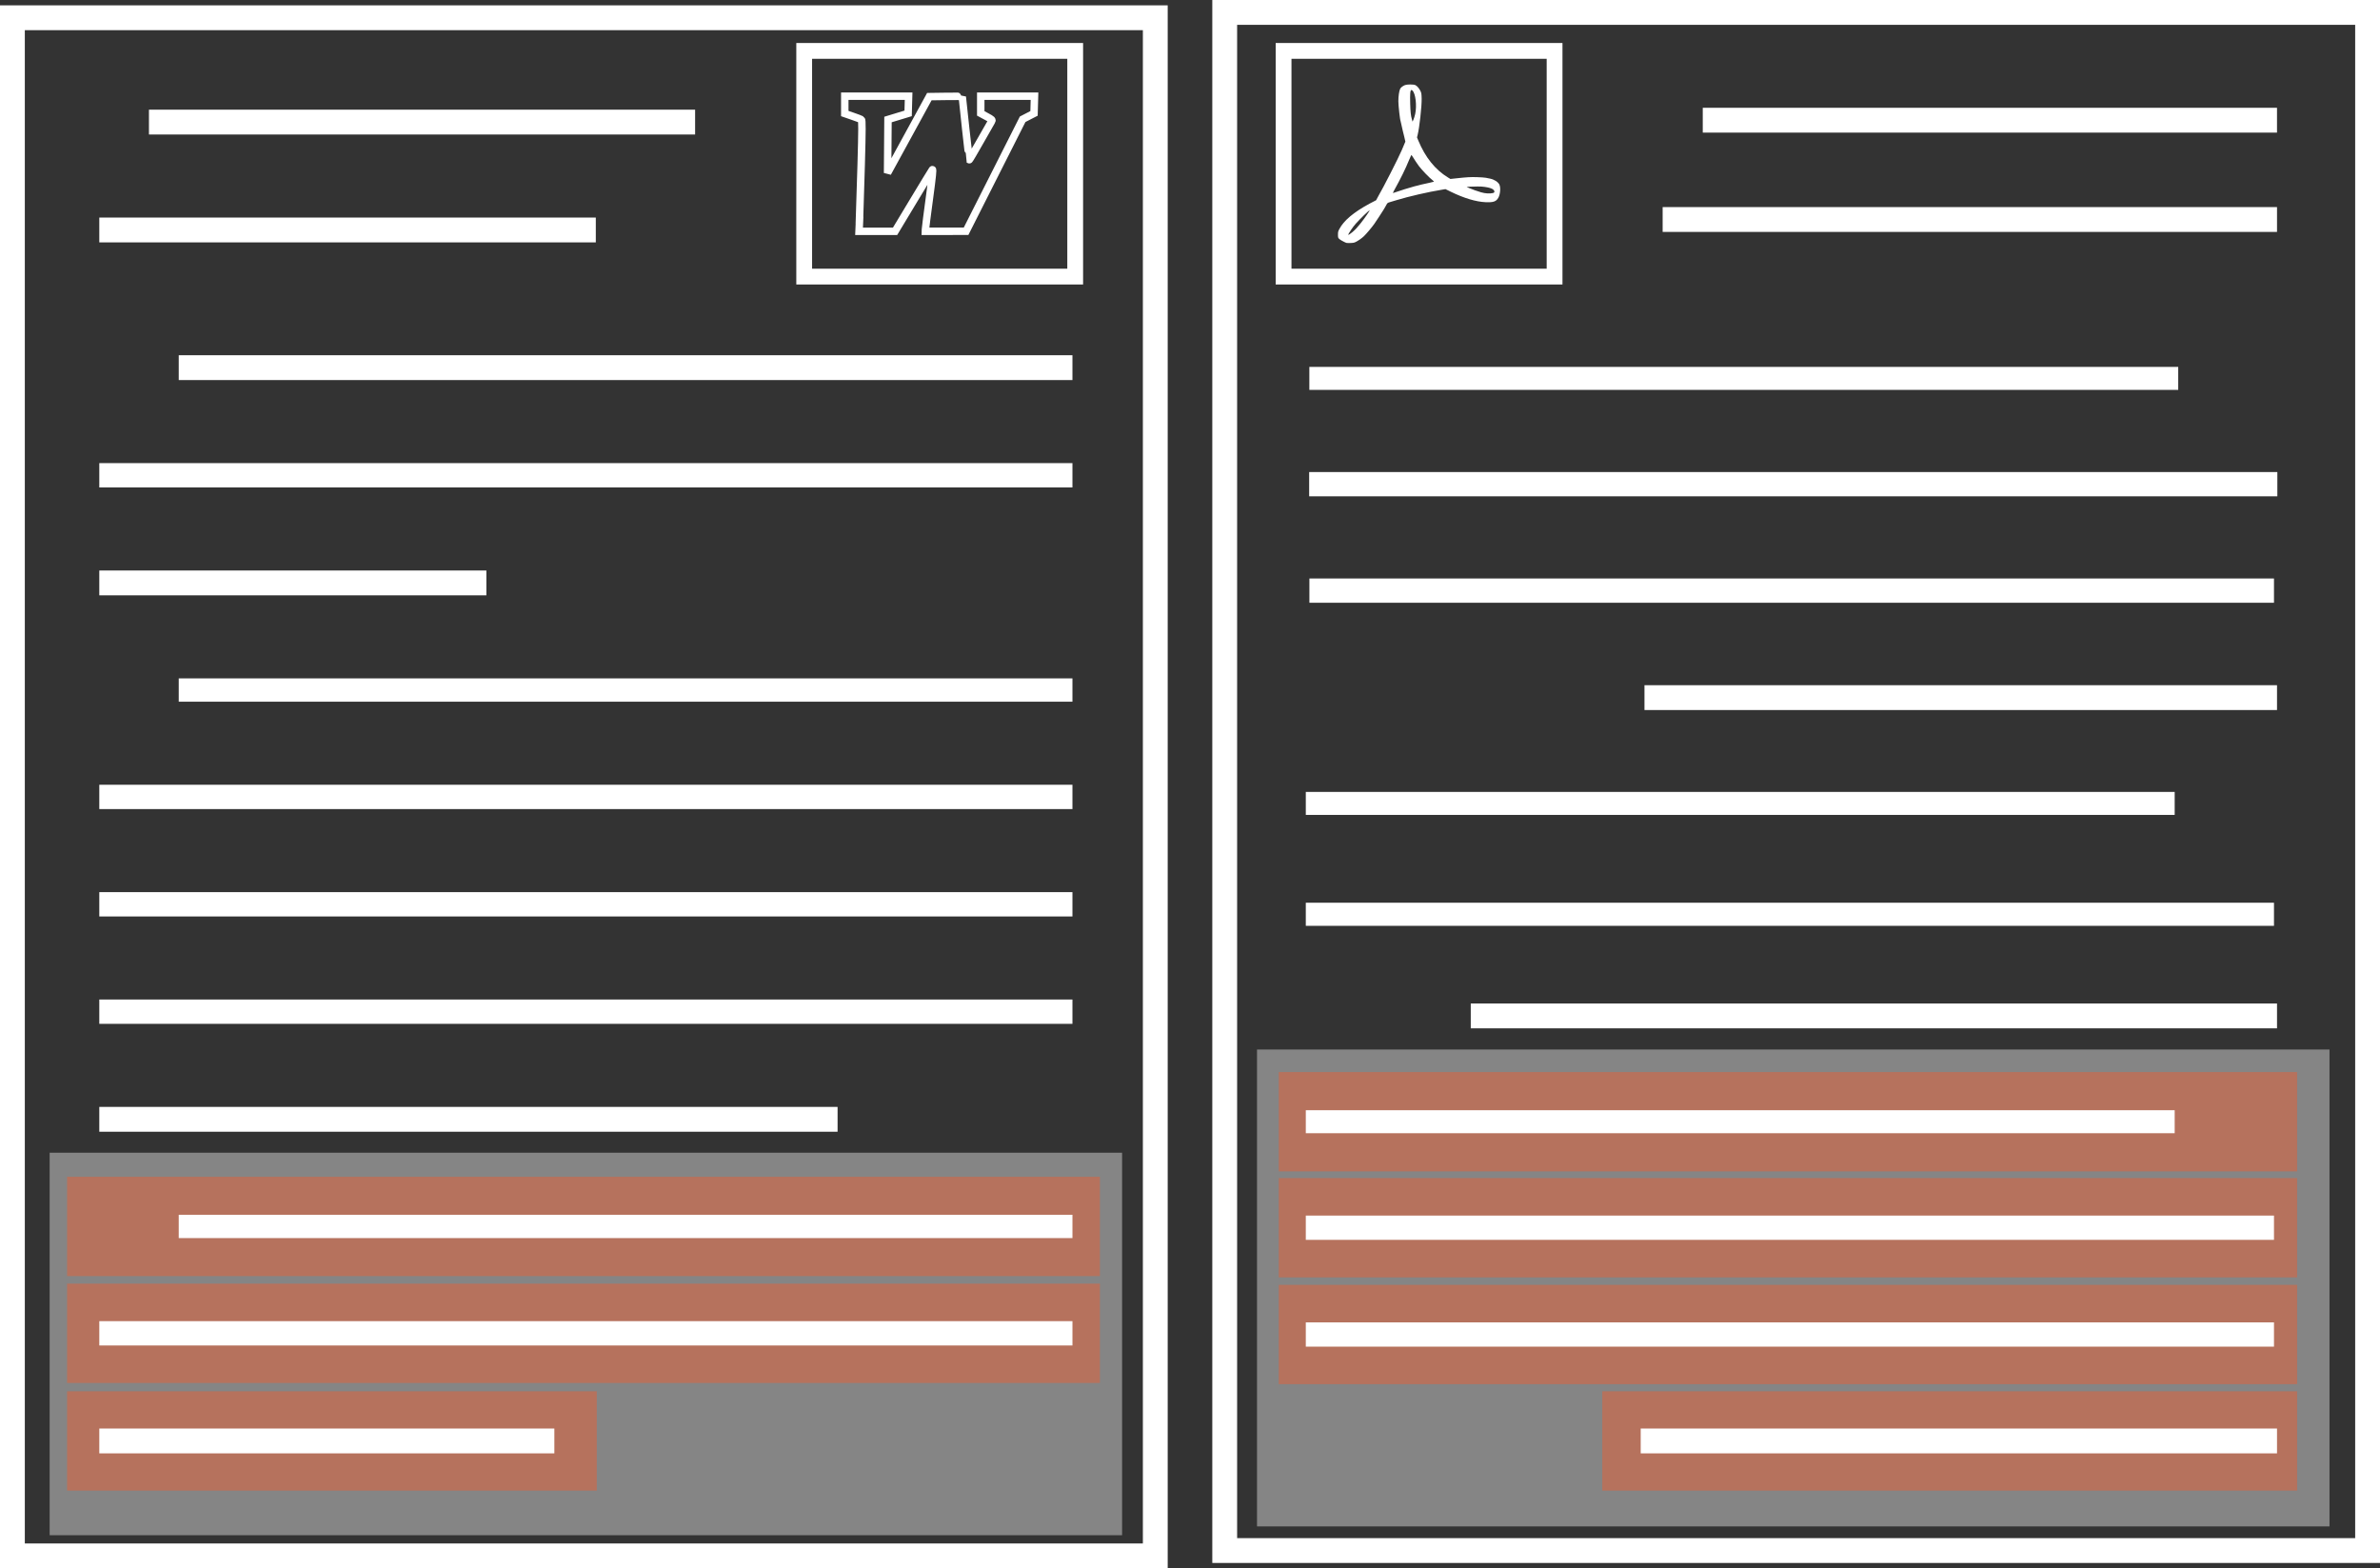 <?xml version="1.0" encoding="UTF-8" standalone="no"?>
<!-- Created with Inkscape (http://www.inkscape.org/) -->

<svg
   xmlns:dc="http://purl.org/dc/elements/1.1/"
   xmlns:cc="http://creativecommons.org/ns#"
   xmlns:rdf="http://www.w3.org/1999/02/22-rdf-syntax-ns#"
   xmlns:svg="http://www.w3.org/2000/svg"
   xmlns="http://www.w3.org/2000/svg"
   xmlns:sodipodi="http://sodipodi.sourceforge.net/DTD/sodipodi-0.dtd"
   xmlns:inkscape="http://www.inkscape.org/namespaces/inkscape"
   width="135.284mm"
   height="89.142mm"
   viewBox="0 0 479.353 315.857"
   id="svg10278"
   version="1.1"
   inkscape:version="0.91 r13725"
   sodipodi:docname="icon-Highlight-4.svg">
  <rect x="0" y="0" width="479.353" height="315.857" fill="#333333" stroke="none"/>
  <defs
     id="defs10280" />
  <sodipodi:namedview
     id="base"
     pagecolor="#ffffff"
     bordercolor="#666666"
     borderopacity="1.0"
     inkscape:pageopacity="0.0"
     inkscape:pageshadow="2"
     inkscape:zoom="1.979899"
     inkscape:cx="69.485098"
     inkscape:cy="99.906919"
     inkscape:document-units="px"
     inkscape:current-layer="layer1"
     showgrid="false"
     fit-margin-top="0"
     fit-margin-left="0"
     fit-margin-right="0"
     fit-margin-bottom="0"
     inkscape:window-width="1920"
     inkscape:window-height="1141"
     inkscape:window-x="0"
     inkscape:window-y="30"
     inkscape:window-maximized="1" />
  <g
     inkscape:label="Layer 1"
     inkscape:groupmode="layer"
     id="layer1"
     transform="translate(-48.895,-294.434)">
    <rect
       y="505.807"
       x="302.07"
       height="96.048"
       width="216.006"
       id="rect4652"
       style="opacity:0.4;fill:#ffffff;fill-opacity:1;stroke:none;stroke-width:3;stroke-miterlimit:4;stroke-dasharray:none;stroke-opacity:1" />
    <rect
       style="opacity:0.4;fill:#ffffff;fill-opacity:1;stroke:none;stroke-width:3;stroke-miterlimit:4;stroke-dasharray:none;stroke-opacity:1"
       id="rect4646"
       width="216"
       height="77.039"
       x="58.895"
       y="526.589" />
    <rect
       style="opacity:1;fill:none;fill-opacity:1;stroke:#ffffff;stroke-width:5;stroke-miterlimit:4;stroke-dasharray:none;stroke-opacity:1"
       id="rect3338"
       width="230.185"
       height="309.782"
       x="-281.58"
       y="298.009"
       transform="scale(-1,1)" />
    <rect
       y="296.934"
       x="-525.748"
       height="309.782"
       width="230.185"
       id="rect3359"
       style="opacity:1;fill:none;fill-opacity:1;stroke:#ffffff;stroke-width:5;stroke-miterlimit:4;stroke-dasharray:none;stroke-opacity:1"
       transform="scale(-1,1)" />
    <rect
       style="opacity:0.4;fill:#ff5722;fill-opacity:1;stroke:none;stroke-width:3;stroke-miterlimit:4;stroke-dasharray:none;stroke-opacity:1"
       id="rect6218"
       width="139.948"
       height="20"
       x="371.608"
       y="574.642" />
    <path
       inkscape:connector-curvature="0"
       id="path4568"
       d="m 507.505,584.642 -128.159,0"
       style="fill:#ffffff;fill-rule:evenodd;stroke:#ffffff;stroke-width:5;stroke-linecap:butt;stroke-linejoin:miter;stroke-miterlimit:4;stroke-dasharray:none;stroke-opacity:1" />
    <rect
       style="opacity:0.4;fill:#ff5722;fill-opacity:1;stroke:none;stroke-width:3;stroke-miterlimit:4;stroke-dasharray:none;stroke-opacity:1"
       id="rect6222"
       width="205.103"
       height="20"
       x="306.453"
       y="531.697" />
    <path
       inkscape:connector-curvature="0"
       id="path4590"
       d="m 506.895,541.697 -195,0"
       style="fill:#ffffff;fill-rule:evenodd;stroke:#ffffff;stroke-width:4.888;stroke-linecap:butt;stroke-linejoin:miter;stroke-miterlimit:4;stroke-dasharray:none;stroke-opacity:1" />
    <rect
       y="510.349"
       x="306.453"
       height="20"
       width="205.103"
       id="rect5549"
       style="opacity:0.4;fill:#ff5722;fill-opacity:1;stroke:none;stroke-width:3;stroke-miterlimit:4;stroke-dasharray:none;stroke-opacity:1" />
    <path
       style="fill:#ffffff;fill-rule:evenodd;stroke:#ffffff;stroke-width:4.629;stroke-linecap:butt;stroke-linejoin:miter;stroke-miterlimit:4;stroke-dasharray:none;stroke-opacity:1"
       d="m 486.895,520.349 -175,0"
       id="path4592"
       inkscape:connector-curvature="0" />
    <path
       inkscape:connector-curvature="0"
       id="path4594"
       d="m 507.505,499.042 -162.385,0"
       style="fill:#ffffff;fill-rule:evenodd;stroke:#ffffff;stroke-width:5;stroke-linecap:butt;stroke-linejoin:miter;stroke-miterlimit:4;stroke-dasharray:none;stroke-opacity:1" />
    <path
       inkscape:connector-curvature="0"
       id="path4598"
       d="m 486.895,456.242 -175,0"
       style="fill:#ffffff;fill-rule:evenodd;stroke:#ffffff;stroke-width:4.629;stroke-linecap:butt;stroke-linejoin:miter;stroke-miterlimit:4;stroke-dasharray:none;stroke-opacity:1" />
    <path
       style="fill:#ffffff;fill-rule:evenodd;stroke:#ffffff;stroke-width:4.654;stroke-linecap:butt;stroke-linejoin:miter;stroke-miterlimit:4;stroke-dasharray:none;stroke-opacity:1"
       d="m 506.895,478.57 -195,0"
       id="path4596"
       inkscape:connector-curvature="0" />
    <path
       style="fill:#ffffff;fill-rule:evenodd;stroke:#ffffff;stroke-width:5;stroke-linecap:butt;stroke-linejoin:miter;stroke-miterlimit:4;stroke-dasharray:none;stroke-opacity:1"
       d="m 507.505,434.935 -127.398,0"
       id="path4600"
       inkscape:connector-curvature="0" />
    <path
       inkscape:connector-curvature="0"
       id="path4602"
       d="m 506.895,413.386 -194.274,0"
       style="fill:#ffffff;fill-opacity:1;fill-rule:evenodd;stroke:#ffffff;stroke-width:4.888;stroke-linecap:butt;stroke-linejoin:miter;stroke-miterlimit:4;stroke-dasharray:none;stroke-opacity:1" />
    <path
       style="fill:#ffffff;fill-opacity:1;fill-rule:evenodd;stroke:#ffffff;stroke-width:4.886;stroke-linecap:butt;stroke-linejoin:miter;stroke-miterlimit:4;stroke-dasharray:none;stroke-opacity:1"
       d="m 507.573,391.949 -195,0"
       id="path4604"
       inkscape:connector-curvature="0" />
    <path
       inkscape:connector-curvature="0"
       id="path4606"
       d="m 487.608,370.642 -175,0"
       style="fill:#ffffff;fill-opacity:1;fill-rule:evenodd;stroke:#ffffff;stroke-width:4.629;stroke-linecap:butt;stroke-linejoin:miter;stroke-miterlimit:4;stroke-dasharray:none;stroke-opacity:1" />
    <path
       style="fill:#ffffff;fill-opacity:1;fill-rule:evenodd;stroke:#ffffff;stroke-width:5;stroke-linecap:butt;stroke-linejoin:miter;stroke-miterlimit:4;stroke-dasharray:none;stroke-opacity:1"
       d="m 391.847,318.642 115.657,0"
       id="path4612"
       inkscape:connector-curvature="0" />
    <rect
       transform="scale(-1,1)"
       y="531.44"
       x="-270.428"
       height="20"
       width="208.024"
       id="rect4326"
       style="opacity:0.4;fill:#ff5722;fill-opacity:1;stroke:none;stroke-width:3;stroke-miterlimit:4;stroke-dasharray:none;stroke-opacity:1" />
    <rect
       style="opacity:0.4;fill:#ff5722;fill-opacity:1;stroke:none;stroke-width:3;stroke-miterlimit:4;stroke-dasharray:none;stroke-opacity:1"
       id="rect6182"
       width="106.69"
       height="20"
       x="-169.094"
       y="574.642"
       transform="scale(-1,1)" />
    <path
       style="fill:#ffffff;fill-rule:evenodd;stroke:#ffffff;stroke-width:5;stroke-linecap:butt;stroke-linejoin:miter;stroke-miterlimit:4;stroke-dasharray:none;stroke-opacity:1"
       d="m 160.546,584.642 -91.651,0"
       id="path4614"
       inkscape:connector-curvature="0" />
    <rect
       transform="scale(-1,1)"
       y="552.965"
       x="-270.428"
       height="20"
       width="208.024"
       id="rect6184"
       style="opacity:0.4;fill:#ff5722;fill-opacity:1;stroke:none;stroke-width:3;stroke-miterlimit:4;stroke-dasharray:none;stroke-opacity:1" />
    <path
       inkscape:connector-curvature="0"
       id="path4616"
       d="m 264.895,562.965 -196,0"
       style="fill:#ffffff;fill-rule:evenodd;stroke:#ffffff;stroke-width:4.898;stroke-linecap:butt;stroke-linejoin:miter;stroke-miterlimit:4;stroke-dasharray:none;stroke-opacity:1" />
    <path
       style="fill:#ffffff;fill-rule:evenodd;stroke:#ffffff;stroke-width:4.694;stroke-linecap:butt;stroke-linejoin:miter;stroke-miterlimit:4;stroke-dasharray:none;stroke-opacity:1"
       d="m 264.895,541.44 -180,0"
       id="path4618"
       inkscape:connector-curvature="0" />
    <path
       inkscape:connector-curvature="0"
       id="path4620"
       d="m 217.59,519.865 -148.695,0"
       style="fill:#ffffff;fill-rule:evenodd;stroke:#ffffff;stroke-width:5;stroke-linecap:butt;stroke-linejoin:miter;stroke-miterlimit:4;stroke-dasharray:none;stroke-opacity:1" />
    <path
       style="fill:#ffffff;fill-rule:evenodd;stroke:#ffffff;stroke-width:4.898;stroke-linecap:butt;stroke-linejoin:miter;stroke-miterlimit:4;stroke-dasharray:none;stroke-opacity:1"
       d="m 264.895,498.187 -196,0"
       id="path4622"
       inkscape:connector-curvature="0" />
    <path
       inkscape:connector-curvature="0"
       id="path4624"
       d="m 264.895,476.561 -196,0"
       style="fill:#ffffff;fill-rule:evenodd;stroke:#ffffff;stroke-width:4.898;stroke-linecap:butt;stroke-linejoin:miter;stroke-miterlimit:4;stroke-dasharray:none;stroke-opacity:1" />
    <path
       style="fill:#ffffff;fill-rule:evenodd;stroke:#ffffff;stroke-width:4.898;stroke-linecap:butt;stroke-linejoin:miter;stroke-miterlimit:4;stroke-dasharray:none;stroke-opacity:1"
       d="m 264.895,454.934 -196,0"
       id="path4626"
       inkscape:connector-curvature="0" />
    <path
       inkscape:connector-curvature="0"
       id="path4628"
       d="m 264.895,433.409 -180,0"
       style="fill:#ffffff;fill-rule:evenodd;stroke:#ffffff;stroke-width:4.694;stroke-linecap:butt;stroke-linejoin:miter;stroke-miterlimit:4;stroke-dasharray:none;stroke-opacity:1" />
    <path
       style="fill:#ffffff;fill-opacity:1;fill-rule:evenodd;stroke:#ffffff;stroke-width:5;stroke-linecap:butt;stroke-linejoin:miter;stroke-miterlimit:4;stroke-dasharray:none;stroke-opacity:1"
       d="m 146.855,411.834 -77.96,0"
       id="path4630"
       inkscape:connector-curvature="0" />
    <path
       inkscape:connector-curvature="0"
       id="path4632"
       d="m 264.895,390.157 -196,0"
       style="fill:#ffffff;fill-opacity:1;fill-rule:evenodd;stroke:#ffffff;stroke-width:4.898;stroke-linecap:butt;stroke-linejoin:miter;stroke-miterlimit:4;stroke-dasharray:none;stroke-opacity:1" />
    <path
       style="fill:#ffffff;fill-opacity:1;fill-rule:evenodd;stroke:#ffffff;stroke-width:5;stroke-linecap:butt;stroke-linejoin:miter;stroke-miterlimit:4;stroke-dasharray:none;stroke-opacity:1"
       d="m 264.895,368.479 -180,0"
       id="path4634"
       inkscape:connector-curvature="0" />
    <path
       inkscape:connector-curvature="0"
       id="path4640"
       d="m 188.895,319.023 -110,0"
       style="fill:#ffffff;fill-opacity:1;fill-rule:evenodd;stroke:#ffffff;stroke-width:5;stroke-linecap:butt;stroke-linejoin:miter;stroke-miterlimit:4;stroke-dasharray:none;stroke-opacity:1" />
    <rect
       y="304.685"
       x="307.419"
       height="45.455"
       width="54.582"
       id="rect4644"
       style="opacity:1;fill:none;fill-opacity:1;stroke:#ffffff;stroke-width:3.18;stroke-miterlimit:4;stroke-dasharray:none;stroke-opacity:1" />
    <path
       inkscape:connector-curvature="0"
       id="path4658"
       d="m 383.766,338.642 123.739,0"
       style="fill:#ffffff;fill-opacity:1;fill-rule:evenodd;stroke:#ffffff;stroke-width:5;stroke-linecap:butt;stroke-linejoin:miter;stroke-miterlimit:4;stroke-dasharray:none;stroke-opacity:1" />
    <path
       style="fill:#ffffff;fill-opacity:1;fill-rule:evenodd;stroke:#ffffff;stroke-width:5;stroke-linecap:butt;stroke-linejoin:miter;stroke-miterlimit:4;stroke-dasharray:none;stroke-opacity:1"
       d="m 168.895,340.751 -100,0"
       id="path4660"
       inkscape:connector-curvature="0" />
    <rect
       style="opacity:1;fill:none;fill-opacity:1;stroke:#ffffff;stroke-width:3.18;stroke-miterlimit:4;stroke-dasharray:none;stroke-opacity:1"
       id="rect4932"
       width="54.582"
       height="45.455"
       x="210.867"
       y="304.685" />
    <path
       style="fill:#ffffff"
       d="m 332.942,311.447 c -0.411,10e-4 -0.831,0.04 -1.044,0.116 -0.416,0.148 -0.857,0.478 -0.992,0.745 -0.212,0.417 -0.373,1.519 -0.369,2.527 0,0.87 0.333,3.8 0.448,3.986 0.02,0.032 0.123,0.486 0.23,1.009 0.106,0.523 0.209,0.976 0.228,1.006 0.019,0.03 0.14,0.518 0.27,1.085 l 0.237,1.03 -0.257,0.612 c -0.141,0.337 -0.354,0.841 -0.473,1.121 -0.648,1.529 -3.796,7.702 -4.692,9.199 -0.154,0.258 -0.32,0.567 -0.368,0.685 -0.048,0.118 -0.114,0.215 -0.146,0.215 -0.032,0 -0.619,0.304 -1.304,0.676 -3.201,1.737 -5.167,3.397 -6.073,5.127 -0.231,0.441 -0.262,0.571 -0.262,1.101 0,0.559 0.016,0.618 0.231,0.843 0.191,0.199 0.954,0.629 1.453,0.818 0.065,0.025 0.436,0.035 0.825,0.024 0.595,-0.018 0.773,-0.055 1.119,-0.235 0.542,-0.283 1.147,-0.71 1.566,-1.104 0.508,-0.478 1.643,-1.822 2.127,-2.518 0.419,-0.604 1.654,-2.487 1.844,-2.812 0.126,-0.215 0.265,-0.448 0.308,-0.518 0.044,-0.069 0.173,-0.301 0.288,-0.514 0.192,-0.356 0.246,-0.398 0.665,-0.519 0.251,-0.072 0.861,-0.255 1.357,-0.406 2.503,-0.763 6.324,-1.642 9.18,-2.111 l 0.685,-0.113 1.106,0.54 c 2.624,1.282 5.056,2.011 6.972,2.091 1.585,0.066 2.132,-0.125 2.575,-0.901 0.393,-0.688 0.495,-2.089 0.194,-2.67 -0.268,-0.517 -1.045,-1.011 -1.844,-1.171 -0.237,-0.048 -0.624,-0.126 -0.861,-0.174 -0.237,-0.048 -1.047,-0.106 -1.801,-0.128 -1.318,-0.039 -1.943,-0.002 -4.296,0.252 l -1.047,0.113 -0.48,-0.292 c -2.585,-1.57 -4.591,-4.07 -5.998,-7.472 l -0.251,-0.606 0.124,-0.494 c 0.366,-1.459 0.852,-5.849 0.812,-7.337 -0.025,-0.939 -0.051,-1.106 -0.232,-1.497 -0.247,-0.534 -0.718,-1.073 -1.064,-1.218 -0.178,-0.074 -0.581,-0.111 -0.992,-0.11 z m 0.224,1.115 c 0.056,-0.004 0.122,0.032 0.2,0.102 0.635,0.575 0.93,3.06 0.56,4.726 -0.089,0.402 -0.245,0.913 -0.347,1.135 l -0.185,0.404 -0.124,-0.431 c -0.223,-0.775 -0.302,-1.501 -0.348,-3.176 -0.054,-1.983 7e-4,-2.745 0.244,-2.761 z m -0.017,13.107 c 0.05,0.005 0.162,0.136 0.268,0.319 0.256,0.44 0.903,1.415 1.24,1.868 0.588,0.792 2.097,2.359 2.772,2.877 0.225,0.173 0.292,0.265 0.222,0.304 -0.055,0.031 -0.452,0.127 -0.881,0.214 -0.952,0.192 -2.313,0.516 -3.05,0.726 -1.485,0.423 -2.505,0.738 -3.285,1.015 -0.472,0.167 -0.886,0.304 -0.92,0.304 -0.102,0 -0.074,-0.08 0.202,-0.58 1.35,-2.439 2.272,-4.317 3.001,-6.114 0.192,-0.474 0.378,-0.891 0.413,-0.928 0,-0.004 0.01,-0.007 0.017,-0.005 z m 13.333,6.322 c 0.326,-0.001 0.612,0.004 0.789,0.017 0.911,0.069 1.705,0.234 2.115,0.439 0.549,0.274 0.675,0.749 0.227,0.856 -0.681,0.162 -1.533,0.112 -2.427,-0.144 -0.722,-0.206 -1.818,-0.596 -2.33,-0.828 -0.226,-0.102 -0.463,-0.203 -0.527,-0.224 -0.162,-0.053 1.176,-0.112 2.153,-0.116 z m -21.741,4.799 c 0.118,-0.009 -0.991,1.603 -1.831,2.652 -0.67,0.837 -1.053,1.248 -1.614,1.73 -0.406,0.349 -0.847,0.629 -0.847,0.539 0,-0.208 0.947,-1.604 1.513,-2.23 0.957,-1.058 2.437,-2.496 2.763,-2.685 0.01,-0.004 0.012,-0.006 0.015,-0.006 z"
       id="path4957"
       inkscape:connector-curvature="0" />
    <path
       style="fill:none;stroke:#ffffff;stroke-width:1.5;stroke-miterlimit:4;stroke-dasharray:none;stroke-opacity:1"
       d="m 222.001,338.777 c 0.053,-1.232 0.207,-6.265 0.343,-11.186 0.197,-7.165 0.204,-8.973 0.035,-9.078 -0.117,-0.073 -0.915,-0.375 -1.775,-0.672 l -1.563,-0.54 0,-1.747 0,-1.747 6.428,0 6.428,0 -0.048,1.73 -0.048,1.73 -2.028,0.618 -2.028,0.618 -0.042,5.384 -0.042,5.384 1.387,-2.535 c 0.763,-1.394 2.655,-4.854 4.206,-7.689 l 2.819,-5.154 3.314,-0.046 c 1.823,-0.025 3.314,-0.016 3.314,0.021 0,0.357 1.374,12.693 1.419,12.737 0.033,0.033 0.996,-1.597 2.14,-3.623 1.144,-2.025 2.186,-3.849 2.316,-4.053 0.226,-0.355 0.186,-0.397 -0.958,-1.014 l -1.193,-0.644 0,-1.732 0,-1.732 5.414,0 5.414,0 -0.048,1.732 -0.048,1.732 -1.147,0.591 -1.147,0.591 -5.697,11.278 -5.697,11.278 -4.098,0.002 -4.098,0.002 0.01,-0.38 c 0,-0.209 0.371,-3.07 0.815,-6.357 0.578,-4.279 0.741,-5.887 0.574,-5.661 -0.128,0.173 -1.869,3.034 -3.868,6.357 l -3.635,6.042 -3.627,0 -3.627,0 0.096,-2.239 z"
       id="path4981"
       inkscape:connector-curvature="0" />
    <rect
       y="553.206"
       x="306.453"
       height="20"
       width="205.103"
       id="rect6220"
       style="opacity:0.4;fill:#ff5722;fill-opacity:1;stroke:none;stroke-width:3;stroke-miterlimit:4;stroke-dasharray:none;stroke-opacity:1" />
    <path
       style="fill:#ffffff;fill-rule:evenodd;stroke:#ffffff;stroke-width:4.888;stroke-linecap:butt;stroke-linejoin:miter;stroke-miterlimit:4;stroke-dasharray:none;stroke-opacity:1"
       d="m 506.895,563.206 -195,0"
       id="path4232"
       inkscape:connector-curvature="0" />
  </g>
</svg>
